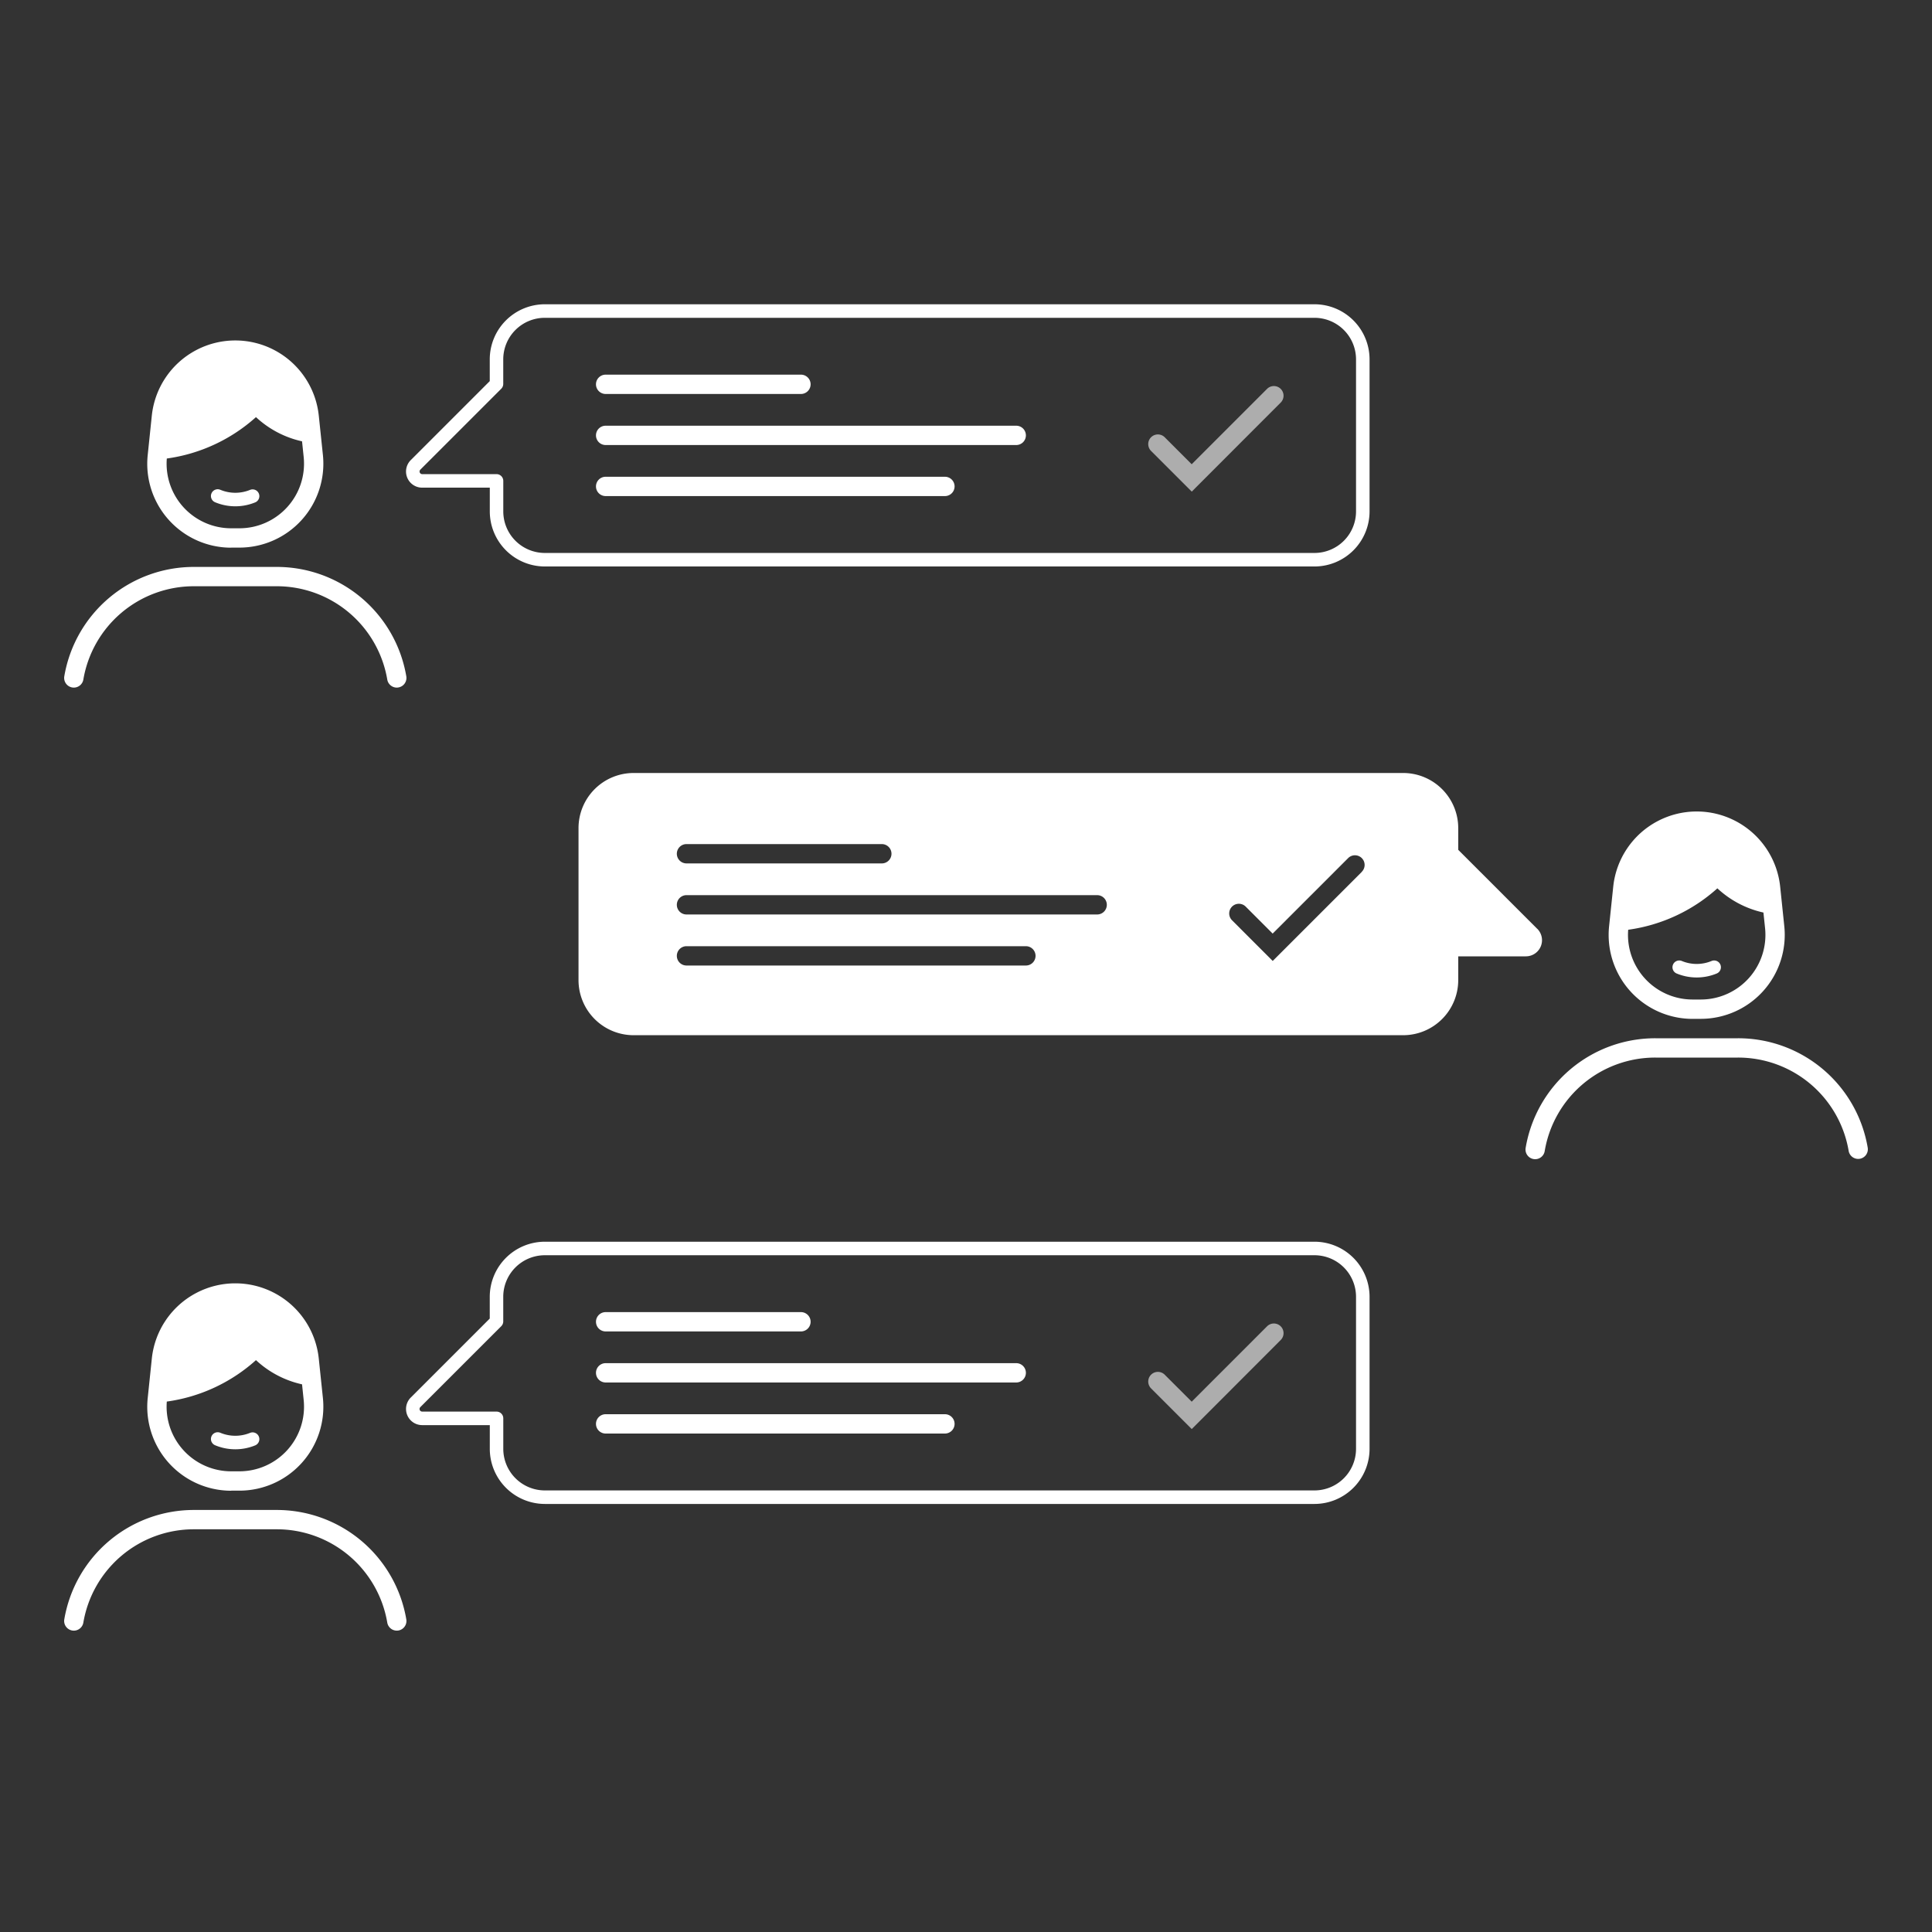 <svg xmlns="http://www.w3.org/2000/svg" viewBox="0 0 1000 1000"><rect x="0" y="0" width="1000" height="1000" fill="#333333" stroke="none"/><defs><style>.cls-1,.cls-2{fill:#fff;}.cls-1{opacity:0.6;}</style></defs><g id="Grafik"><path class="cls-1" d="M616.85,739.68l-21-21a5,5,0,1,1,7.07-7.07l13.9,13.9,39-39a5,5,0,0,1,7.08,7.07Z"/><path class="cls-2" d="M313.48,689.15H414.57a5,5,0,1,0,0-10H313.48a5,5,0,0,0,0,10Z"/><path class="cls-2" d="M526,705.57H313.48a5,5,0,0,0,0,10H526a5,5,0,0,0,0-10Z"/><path class="cls-2" d="M489.09,732H313.48a5,5,0,0,0,0,10H489.09a5,5,0,0,0,0-10Z"/><path class="cls-2" d="M680.38,642.71H282a28.54,28.54,0,0,0-28.5,28.5v11.27l-40.89,40.89a8.36,8.36,0,0,0,5.91,14.27h35v12.3a28.54,28.54,0,0,0,28.5,28.5H680.38a28.54,28.54,0,0,0,28.5-28.5V671.21A28.54,28.54,0,0,0,680.38,642.71Zm21.5,107.23a21.53,21.53,0,0,1-21.5,21.5H282a21.53,21.53,0,0,1-21.5-21.5v-15.8a3.49,3.49,0,0,0-3.5-3.5H218.56a1.36,1.36,0,0,1-1-2.32l41.92-41.91a3.54,3.54,0,0,0,1-2.48V671.21a21.53,21.53,0,0,1,21.5-21.5H680.38a21.53,21.53,0,0,1,21.5,21.5Z"/><path class="cls-2" d="M119.67,771.56h4.25a43.46,43.46,0,0,0,43.21-48L165,703.23a43.44,43.44,0,0,0-86.42,0L76.46,723.6a43.45,43.45,0,0,0,43.21,48ZM86.34,725.45A86.64,86.64,0,0,0,132.49,704a51.12,51.12,0,0,0,23.85,12.53l.84,8.1a33.45,33.45,0,0,1-33.26,36.92h-4.25a33.43,33.43,0,0,1-33.33-36.11Z"/><path class="cls-2" d="M111.42,748.09a27.16,27.16,0,0,0,20.75,0,3.5,3.5,0,0,0-2.69-6.46,20.16,20.16,0,0,1-15.37,0,3.5,3.5,0,1,0-2.69,6.46Z"/><path class="cls-2" d="M143.13,781.56H100.45a68,68,0,0,0-67.17,56.61,5,5,0,0,0,9.86,1.69,58,58,0,0,1,57.31-48.3h42.68a58,58,0,0,1,57.32,48.3,5,5,0,0,0,4.92,4.15,4.88,4.88,0,0,0,.85-.07,5,5,0,0,0,4.08-5.77A68,68,0,0,0,143.13,781.56Z"/><path class="cls-2" d="M876.08,527.35h4.25a43.45,43.45,0,0,0,43.21-48L921.42,459A43.44,43.44,0,0,0,835,459l-2.13,20.37a43.46,43.46,0,0,0,43.21,48Zm-33.33-46.11a86.67,86.67,0,0,0,46.16-21.44,51.09,51.09,0,0,0,23.84,12.53l.85,8.1a33.45,33.45,0,0,1-33.27,36.92h-4.25a33.45,33.45,0,0,1-33.33-36.11Z"/><path class="cls-2" d="M867.83,503.88a27.16,27.16,0,0,0,20.75,0,3.5,3.5,0,0,0-2.69-6.47,20.07,20.07,0,0,1-15.37,0,3.5,3.5,0,0,0-2.69,6.47Z"/><path class="cls-2" d="M966.72,594a68,68,0,0,0-67.17-56.6H856.87A68,68,0,0,0,789.7,594a5,5,0,1,0,9.85,1.7,58,58,0,0,1,57.32-48.3h42.68a58,58,0,0,1,57.31,48.3,5,5,0,0,0,4.93,4.15,5,5,0,0,0,4.93-5.85Z"/><path class="cls-2" d="M119.67,283.44h4.25a43.45,43.45,0,0,0,43.21-48L165,215.11a43.45,43.45,0,0,0-86.42,0l-2.12,20.37a43.43,43.43,0,0,0,43.21,48ZM86.34,237.33a86.74,86.74,0,0,0,46.15-21.43,51.21,51.21,0,0,0,23.85,12.53l.84,8.09a33.45,33.45,0,0,1-33.26,36.92h-4.25a33.43,33.43,0,0,1-33.33-36.11Z"/><path class="cls-2" d="M111.42,260a27.16,27.16,0,0,0,20.75,0,3.5,3.5,0,0,0-2.69-6.46,20.16,20.16,0,0,1-15.37,0,3.5,3.5,0,1,0-2.69,6.46Z"/><path class="cls-2" d="M143.13,293.44H100.45a68,68,0,0,0-67.17,56.61,5,5,0,0,0,9.86,1.69,58,58,0,0,1,57.31-48.3h42.68a58,58,0,0,1,57.32,48.3,5,5,0,0,0,4.92,4.16,4.89,4.89,0,0,0,.85-.08,5,5,0,0,0,4.08-5.77A68,68,0,0,0,143.13,293.44Z"/><path class="cls-2" d="M680.38,157.49H282a28.53,28.53,0,0,0-28.5,28.5v11.27l-40.89,40.89a8.35,8.35,0,0,0,5.91,14.26h35v12.3a28.53,28.53,0,0,0,28.5,28.5H680.38a28.53,28.53,0,0,0,28.5-28.5V186A28.53,28.53,0,0,0,680.38,157.49Zm21.5,107.22a21.52,21.52,0,0,1-21.5,21.5H282a21.52,21.52,0,0,1-21.5-21.5v-15.8a3.5,3.5,0,0,0-3.5-3.5H218.56a1.36,1.36,0,0,1-1-2.31l41.92-41.92a3.53,3.53,0,0,0,1-2.47V186a21.52,21.52,0,0,1,21.5-21.5H680.38a21.52,21.52,0,0,1,21.5,21.5Z"/><path class="cls-2" d="M313.48,203.92H414.57a5,5,0,0,0,0-10H313.48a5,5,0,0,0,0,10Z"/><path class="cls-2" d="M526,220.35H313.48a5,5,0,0,0,0,10H526a5,5,0,0,0,0-10Z"/><path class="cls-2" d="M489.09,246.77H313.48a5,5,0,0,0,0,10H489.09a5,5,0,1,0,0-10Z"/><path class="cls-1" d="M616.85,254.46l-21-21a5,5,0,1,1,7.07-7.07l13.9,13.9,39-39a5,5,0,0,1,7.08,7.07Z"/><path class="cls-2" d="M795.67,480.76l-40.89-40.89V428.6a28.53,28.53,0,0,0-28.5-28.5H327.94a28.53,28.53,0,0,0-28.5,28.5v78.72a28.53,28.53,0,0,0,28.5,28.5H726.28a28.53,28.53,0,0,0,28.5-28.5V495h35a8.35,8.35,0,0,0,5.91-14.26ZM355.33,436.9h101.1a5,5,0,0,1,0,10H355.33a5,5,0,0,1,0-10ZM531,499.75H355.33a5,5,0,1,1,0-10H531a5,5,0,0,1,0,10Zm36.94-26.42H355.33a5,5,0,0,1,0-10H567.89a5,5,0,0,1,0,10Zm136.88-22-46.06,46.06-21-21a5,5,0,1,1,7.07-7.07l13.9,13.9,39-39a5,5,0,1,1,7.07,7.07Z"/></g></svg>